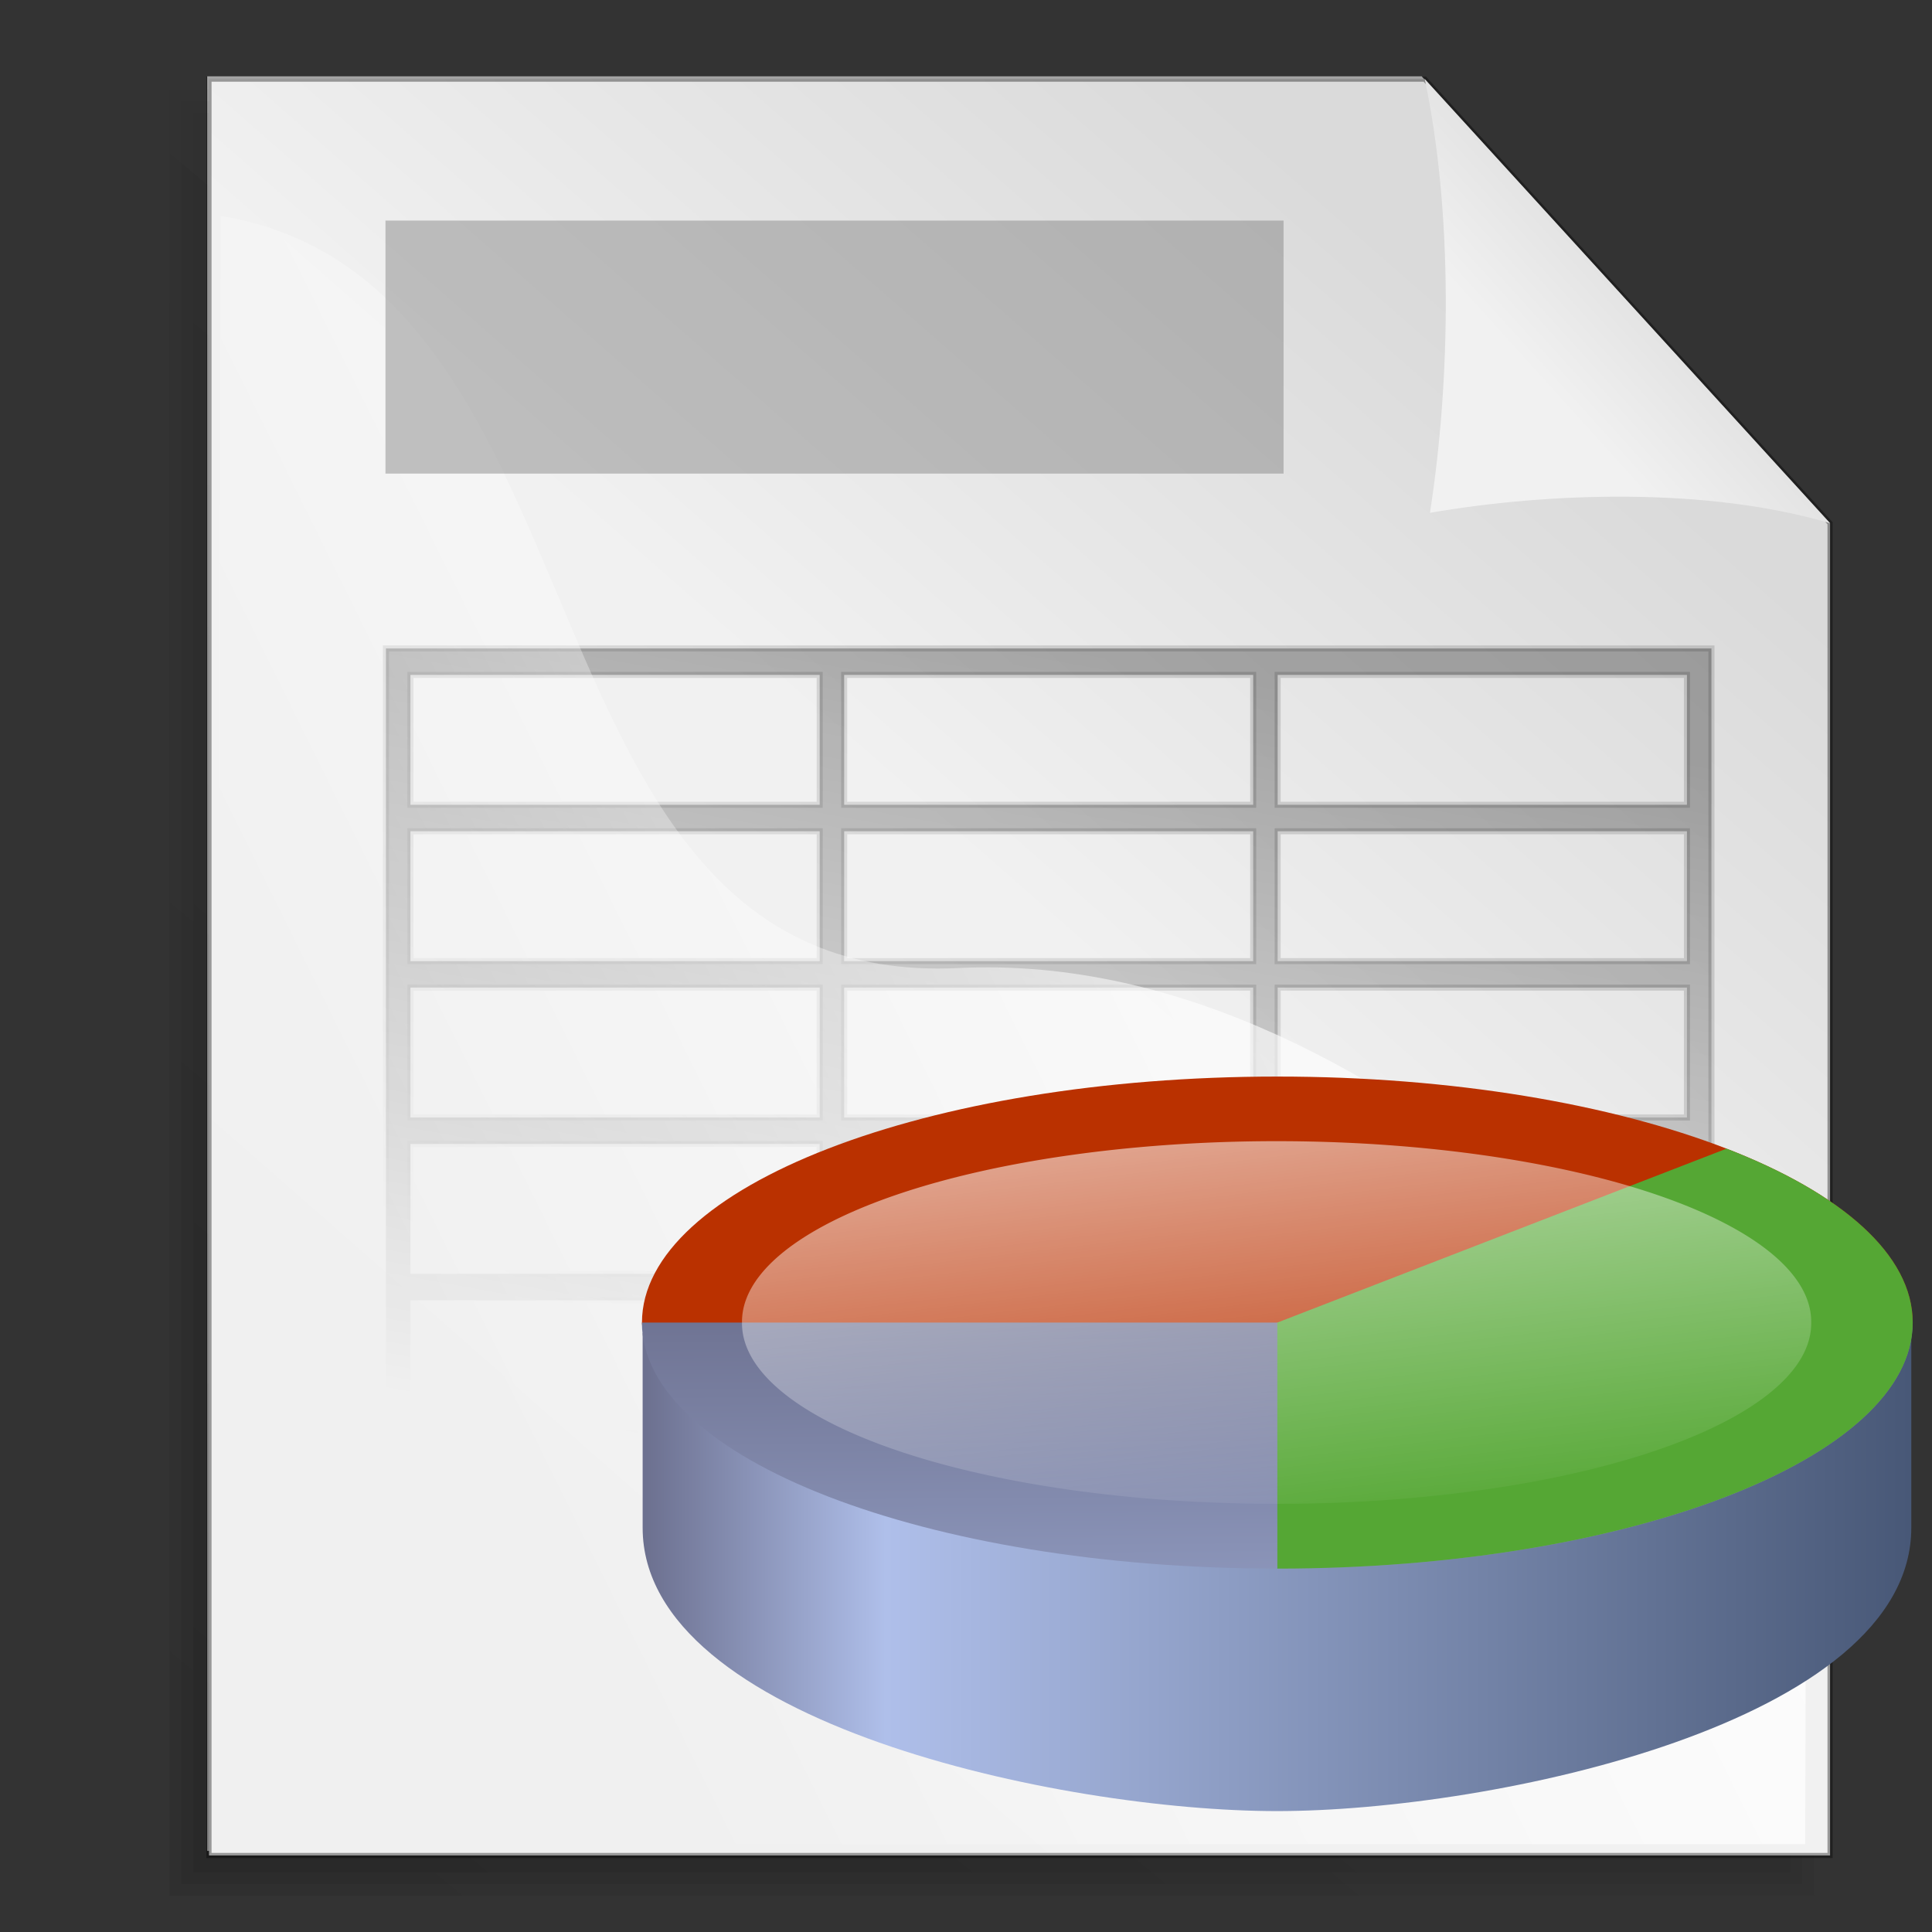 <?xml version="1.0" encoding="UTF-8" standalone="no"?>
<!DOCTYPE svg PUBLIC "-//W3C//DTD SVG 20010904//EN" "http://www.w3.org/TR/2001/REC-SVG-20010904/DTD/svg10.dtd">
<svg viewBox="0 0 160 160" xmlns="http://www.w3.org/2000/svg" xmlns:xlink="http://www.w3.org/1999/xlink">
<rect x="0" y="0" width="160" height="160" fill="#333333" stroke="none"/>
<defs>
<linearGradient id="linearGradient841">
<stop offset="0" stop-color="#fff"/>
<stop offset="1" stop-color="#fff" stop-opacity="0"/>
</linearGradient>
<linearGradient id="linearGradient1290">
<stop offset="0" stop-color="#6c708f"/>
<stop offset=".191" stop-color="#afbfea"/>
<stop offset="1" stop-color="#485877"/>
</linearGradient>
<linearGradient id="linearGradient853">
<stop offset="0" stop-opacity=".298"/>
<stop offset="1" stop-opacity="0"/>
</linearGradient>
<linearGradient id="linearGradient1492">
<stop offset="0" stop-color="#dadada"/>
<stop offset=".349" stop-color="#f1f1f1"/>
<stop offset="1" stop-color="#f0f0f0"/>
</linearGradient>
<linearGradient id="linearGradient1506" x1=".052" x2=".783" y1=".977" y2=".008">
<stop offset="0" stop-opacity=".096"/>
<stop offset="1" stop-opacity="0"/>
</linearGradient>
<linearGradient id="linearGradient1495" x1=".88" x2=".085" xlink:href="#linearGradient1492" y1=".211" y2="1.18"/>
<linearGradient id="linearGradient1497" x1=".632" x2="-.376" xlink:href="#linearGradient1492" y1=".328" y2="1.328"/>
<linearGradient id="linearGradient1499" x1=".858" x2=".063" xlink:href="#linearGradient841" y1=".141" y2=".547"/>
<linearGradient id="linearGradient852" x1="3.5236571e-18" x2="1" xlink:href="#linearGradient1290"/>
<linearGradient id="linearGradient844" x1="-.075" x2=".588" xlink:href="#linearGradient841" y1="-.78" y2="1.1"/>
<linearGradient id="linearGradient845" x1=".49" x2="1.031" xlink:href="#linearGradient1290" y1="-.147" y2="13.118"/>
<linearGradient id="linearGradient840" x1=".813" x2=".388" xlink:href="#linearGradient853" y1=".308" y2=".88"/>
<linearGradient id="linearGradient849" x1=".781" x2=".563" xlink:href="#linearGradient853" y1=".061" y2=".917"/>
</defs>
<path d="m17.159,6.329v36.739 36.739 36.739 36.739h33.528 33.528 33.528 33.528v-36.739-36.739-36.739l-33.528-36.739h-33.528-33.528-33.528z" fill="#fff" fill-rule="evenodd"/>
<g fill="url(#linearGradient1506)" transform="matrix(.304,0,0,.298,-36.704,-112.488)">
<path d="m173.36,408.813v122.261 122.261 122.261 122.261h108.762 108.762 108.762 108.762v-122.261-122.261-122.261l-108.762-122.261h-108.762-108.762-108.762z" fill-opacity=".75" fill-rule="evenodd"/>
<path d="m170.125,407.188v493.906h441.531v-371.281c-36.847-41.423-73.68-82.859-110.562-124.25h-330.969v1.625z" fill-opacity=".75" fill-rule="evenodd"/>
<path d="m166.875,403.938v500.406h448.031v-375.781c-37.451-42.09-74.889-84.192-112.375-126.25h-335.656v1.625z" fill-opacity=".75" fill-rule="evenodd"/>
</g>
<path d="m297.99,136.742v123.831 123.831 123.831 123.831h113.006 113.006 113.006 113.006v-123.831-123.831-123.831l-113.006-123.831h-113.006-113.006-113.006z" fill="url(#linearGradient1495)" fill-rule="evenodd" stroke="#000" stroke-opacity=".365" stroke-width="1.438" transform="matrix(.297,0,0,.297,-71.196,-34.058)"/>
<path d="m31.963,53.701v1.096 12.948 1.096 11.852 1.096 11.852 1.096 11.852 1.096 11.829 1.096 11.852 1.096h1.014 34.907 1.014 1.014 33.873 1.014 1.014 34.907 1.014v-1.096-12.948-1.096-11.829-1.096-11.852-1.096-11.852-1.096-11.852-1.096-11.852-1.096h-1.014-34.907-1.014-34.886-1.014-35.921-1.014zm2.027,2.192h33.894v10.756h-33.894v-10.756zm35.921,0h33.873v10.756h-33.873v-10.756zm35.9,0h33.894v10.756h-33.894v-10.756zm-71.821,12.948h33.894v10.756h-33.894v-10.756zm35.921,0h33.873v10.756h-33.873v-10.756zm35.9,0h33.894v10.756h-33.894v-10.756zm-71.821,12.948h33.894v10.756h-33.894v-10.756zm35.921,0h33.873v10.756h-33.873v-10.756zm35.9,0h33.894v10.756h-33.894v-10.756zm-71.821,12.948h33.894v10.756h-33.894v-10.756zm35.921,0h33.873v10.756h-33.873v-10.756zm35.9,0h33.894v10.756h-33.894v-10.756zm-71.821,12.948h33.894v10.733h-33.894v-10.733zm35.921,0h33.873v10.733h-33.873v-10.733zm35.9,0h33.894v10.733h-33.894v-10.733zm-71.821,12.926h33.894v10.756h-33.894v-10.756zm35.921,0h33.873v10.756h-33.873v-10.756zm35.9,0h33.894v10.756h-33.894v-10.756z" fill="url(#linearGradient849)" fill-rule="evenodd" stroke="url(#linearGradient840)" stroke-opacity=".447" stroke-width=".5"/>
<path d="m301.307,174.909-2.036,453.996h443.816l.254-112.227c-9.925,3.817-110.191-138.184-236.414-132.076-126.338,6.113-93.649-191.37-205.621-209.693z" fill="url(#linearGradient1499)" fill-rule="evenodd" transform="matrix(.297,0,0,.297,-71.196,-34.058)"/>
<path d="m750.014,260.572c-34.07-10.086-78.216-8.656-111.566-2.907 5.758-36.949 6.478-83.255-1.44-120.924l113.006,123.831z" fill="url(#linearGradient1497)" fill-rule="evenodd" transform="matrix(.297,0,0,.297,-71.196,-34.058)"/>
<path d="m31.922,18.268h74.377v20.954h-74.377z" fill="#7b7b7b" fill-opacity=".434" fill-rule="evenodd"/>
<path d="m141.115-40.911c0,11.076-34.713,16.104-52.532,16.104s-52.532-5.028-52.532-16.104v-11.062h52.532 52.532v11.062z" fill="url(#linearGradient852)" fill-rule="evenodd" transform="matrix(1,0,0,1.457,17.17,186.131)"/>
<path d="m141.732-34.882c0,9.78-106.299,9.78-106.299,0s23.811-17.717 53.15-17.717 53.15,7.937 53.15,17.717z" fill="#ba3100" fill-rule="evenodd" transform="matrix(.99,0,0,1.15,18.086,149.645)"/>
<path d="m141.732-34.882c0,9.78-23.811,17.717-53.15,17.717s-53.15-7.937-53.15-17.717h106.299z" fill="url(#linearGradient845)" fill-rule="evenodd" transform="matrix(.99,0,0,1.15,18.083,149.645)"/>
<path d="m141.732-34.882c0,9.78-23.811,17.717-53.15,17.717l-.003-17.717 37.58-12.526c9.62,3.207 15.573,7.636 15.573,12.526z" fill="#55a734" fill-rule="evenodd" transform="matrix(.99,0,0,1.15,18.089,149.645)"/>
<path d="m141.732-34.882a53.15,17.717 0 1,0 -106.299,0 53.15,17.717 0 1,0 106.299,0z" fill="url(#linearGradient844)" fill-rule="evenodd" transform="matrix(.833,0,0,.844,31.934,138.965)"/>
</svg>
